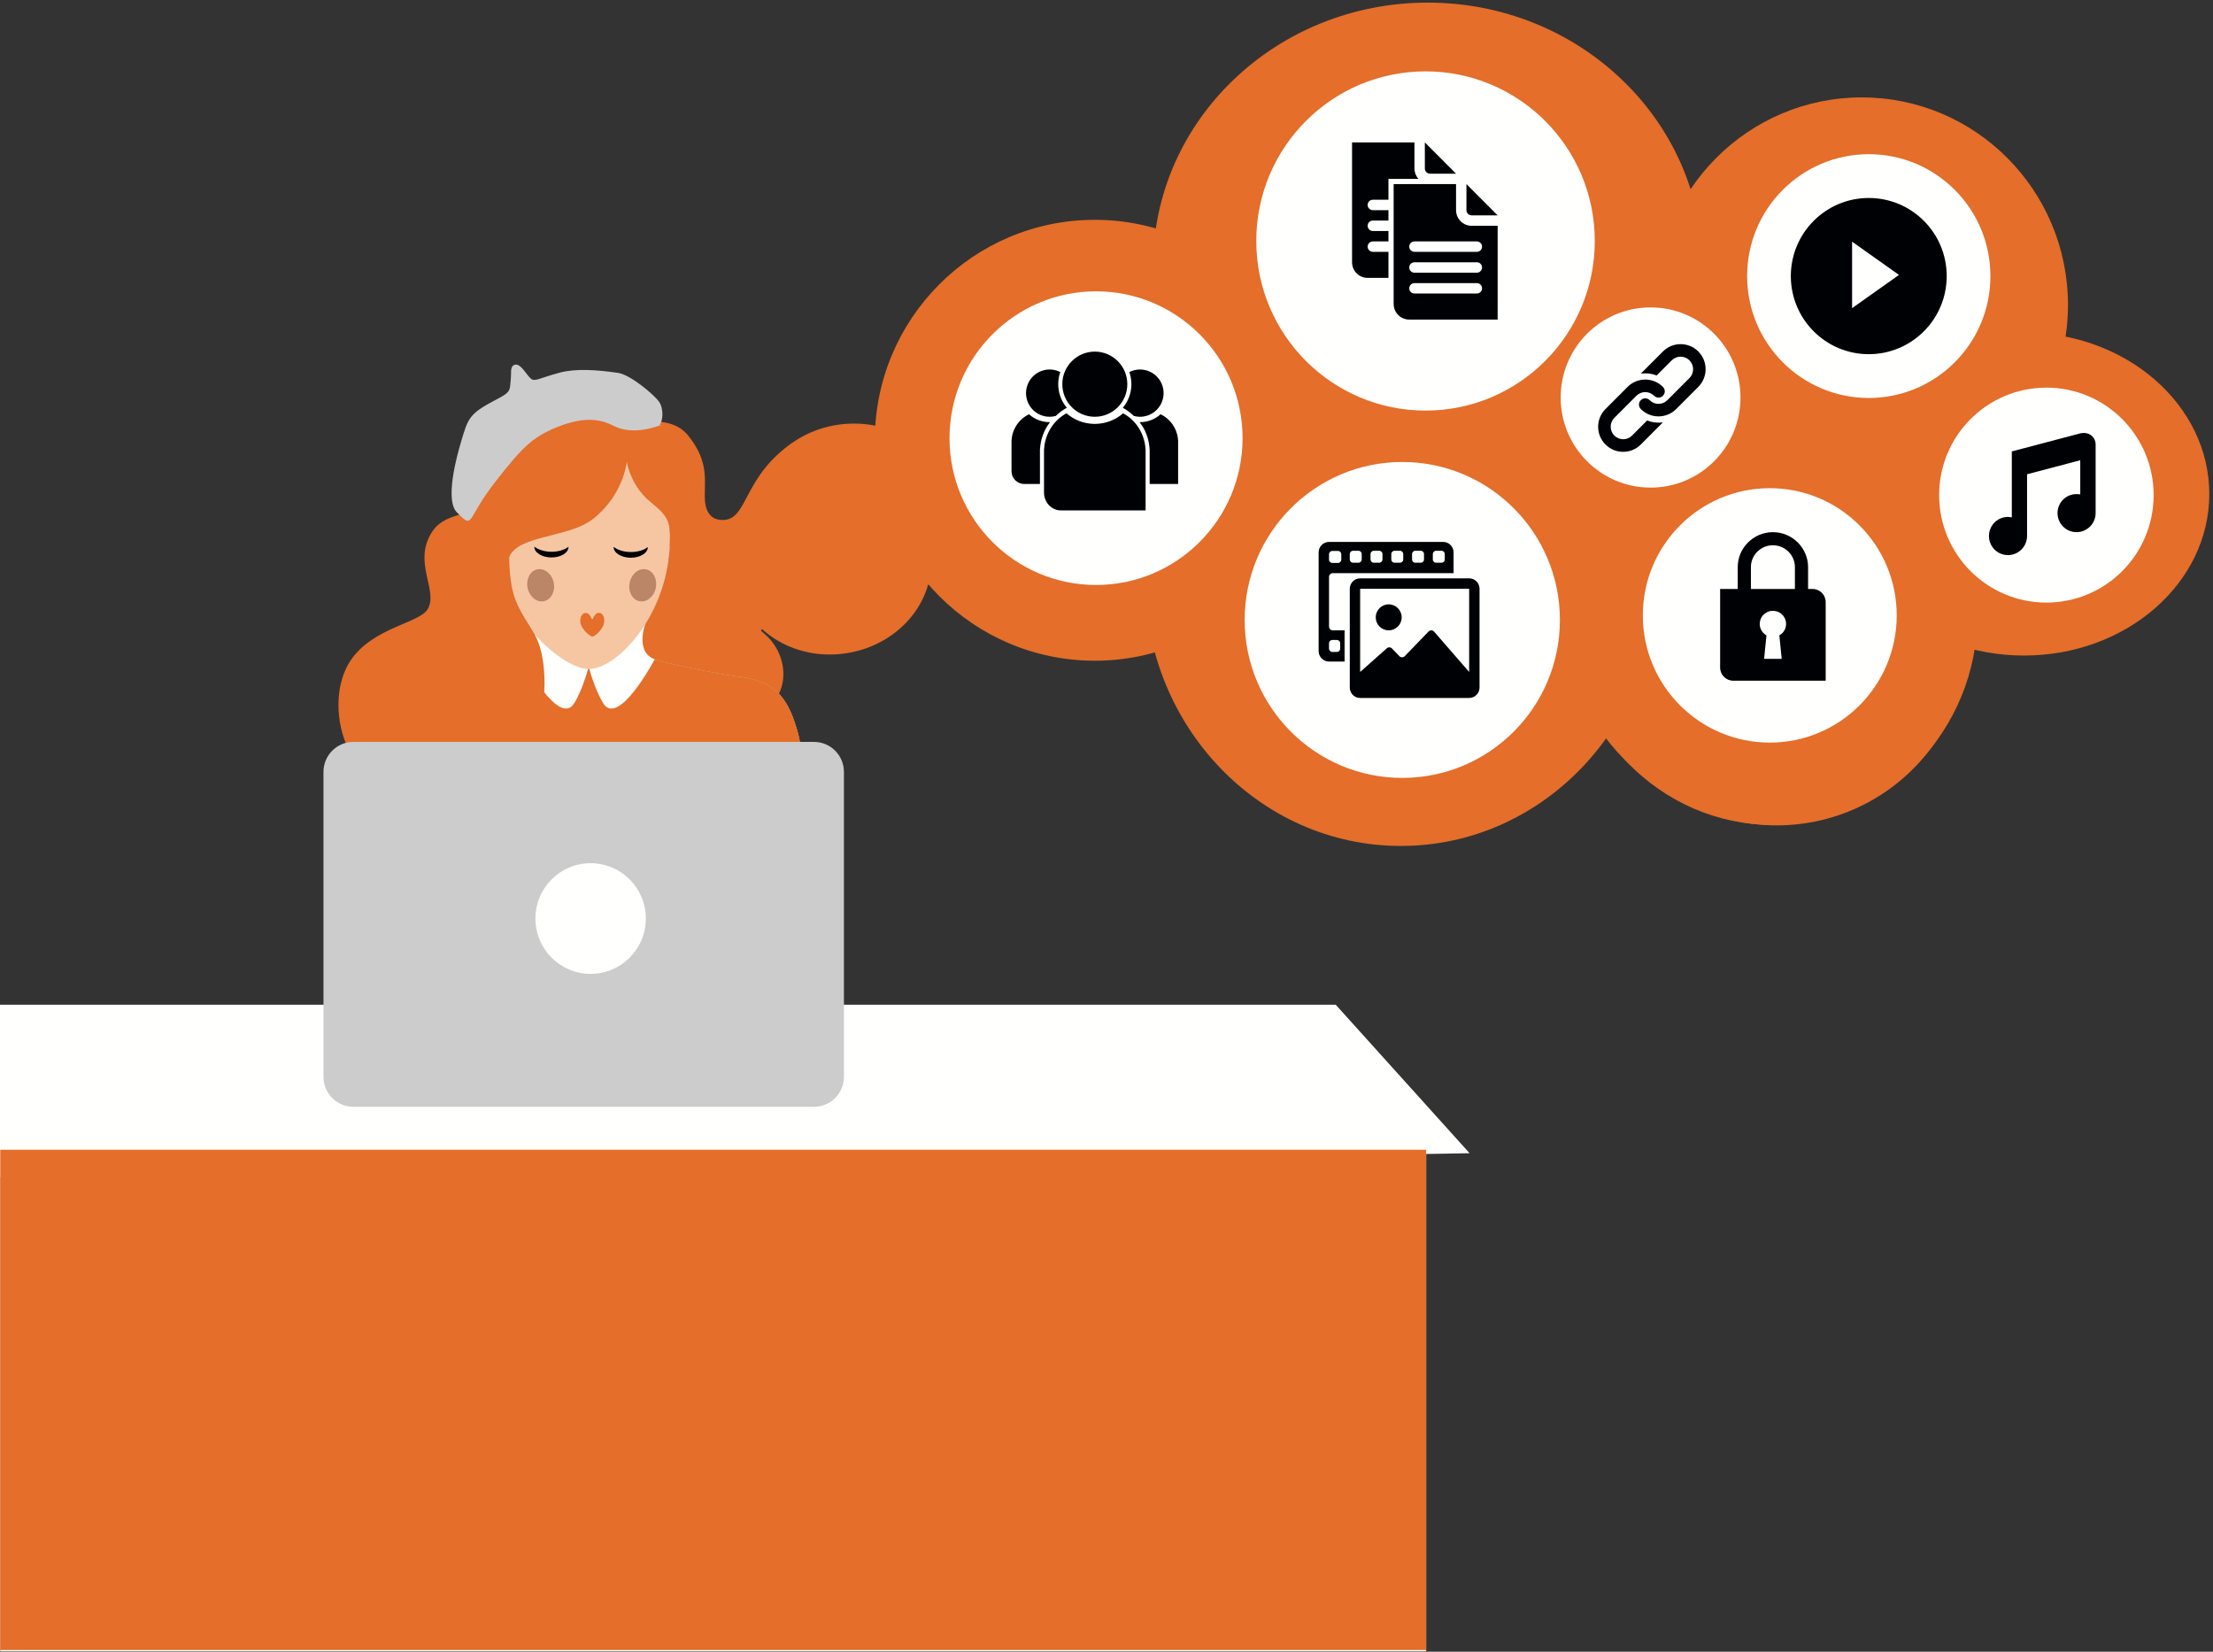 <?xml version="1.0" encoding="UTF-8"?>
<svg width="335px" height="250px" viewBox="0 0 335 250" version="1.1" xmlns="http://www.w3.org/2000/svg" xmlns:xlink="http://www.w3.org/1999/xlink">
    <rect x="0" y="0" width="335" height="250" fill="#333333" stroke="none"/>
    <title>Remote_Working_RGB</title>
    <g id="Page-1" stroke="none" stroke-width="1" fill="none" fill-rule="evenodd">
        <g id="osk-prva-pomoc-s-internetom" transform="translate(-882, -231)">
            <g id="Remote_Working_RGB" transform="translate(882, 231)">
                <g id="Group-20">
                    <path d="M257.716,40.27 C257.716,62.29 239.096,80.141 216.13,80.141 C193.166,80.141 174.549,62.29 174.549,40.27 C174.549,18.246 193.166,0.395 216.13,0.395 C239.096,0.395 257.716,18.246 257.716,40.27" id="Fill-15" fill="#E46E2A"></path>
                    <polygon id="Fill-16" fill="#FFFFFE" points="0.04 249.935 215.889 249.935 215.889 172.349 0.04 172.349"></polygon>
                    <polyline id="Fill-17" fill="#FFFFFE" points="222.465 174.55 -0.001 178.196 -0.001 152.073 202.2 152.073 222.465 174.55"></polyline>
                    <polygon id="Fill-18" fill="#E46E2A" points="0.04 249.745 215.889 249.745 215.889 174.024 0.04 174.024"></polygon>
                </g>
                <path d="M334.439,74.777 C334.439,88.278 321.877,99.223 306.383,99.223 C290.888,99.223 278.33,88.278 278.33,74.777 C278.33,61.272 290.888,50.328 306.383,50.328 C321.877,50.328 334.439,61.272 334.439,74.777" id="Fill-58" fill="#E46E2A"></path>
                <path d="M313.047,46.162 C313.047,28.81 299.07,14.743 281.831,14.743 C264.591,14.743 250.614,28.81 250.614,46.162 C250.614,63.517 264.591,77.582 281.831,77.582 C299.07,77.582 313.047,63.517 313.047,46.162" id="Fill-59" fill="#E46E2A"></path>
                <path d="M250.805,87.584 C250.805,109.929 233.461,128.042 212.062,128.042 C190.669,128.042 173.322,109.929 173.322,87.584 C173.322,65.237 190.669,47.119 212.062,47.119 C233.461,47.119 250.805,65.237 250.805,87.584" id="Fill-60" fill="#E46E2A"></path>
                <path d="M298.571,89.721 C298.571,107.139 284.169,121.257 266.4,121.257 C248.631,121.257 234.227,107.139 234.227,89.721 C234.227,72.308 248.631,58.188 266.4,58.188 C284.169,58.188 298.571,72.308 298.571,89.721" id="Fill-61" fill="#E46E2A"></path>
                <path d="M301.305,41.786 C301.305,51.978 293.061,60.238 282.891,60.238 C272.723,60.238 264.477,51.978 264.477,41.786 C264.477,31.597 272.723,23.337 282.891,23.337 C293.061,23.337 301.305,31.597 301.305,41.786" id="Fill-62" fill="#FFFFFE"></path>
                <path d="M294.688,41.788 C294.688,48.315 289.409,53.609 282.89,53.609 C276.376,53.609 271.093,48.315 271.093,41.788 C271.093,35.259 276.376,29.966 282.89,29.966 C289.409,29.966 294.688,35.259 294.688,41.788" id="Fill-63" fill="#000105"></path>
                <polyline id="Fill-64" fill="#FFFFFE" points="280.365 36.578 287.461 41.609 280.365 46.641 280.365 36.578"></polyline>
                <path d="M199.032,66.639 C199.032,85.068 184.123,100.006 165.732,100.006 C147.339,100.006 132.429,85.068 132.429,66.639 C132.429,48.21 147.339,33.274 165.732,33.274 C184.123,33.274 199.032,48.21 199.032,66.639" id="Fill-65" fill="#E46E2A"></path>
                <path d="M188.098,66.32 C188.098,78.592 178.167,88.542 165.917,88.542 C153.668,88.542 143.736,78.592 143.736,66.32 C143.736,54.044 153.668,44.094 165.917,44.094 C178.167,44.094 188.098,54.044 188.098,66.32" id="Fill-66" fill="#FFFFFE"></path>
                <path d="M156.804,61.83 C152.416,61.83 148.979,66.794 148.979,73.131 C148.979,73.288 148.986,73.442 148.993,73.596 L148.999,73.722 L149.046,74.794 L164.569,74.794 L164.608,73.714 L164.614,73.57 C164.62,73.425 164.626,73.28 164.626,73.131 C164.626,66.794 161.19,61.83 156.804,61.83 M156.804,62.951 C160.507,62.951 163.506,67.508 163.506,73.131 C163.506,73.315 163.496,73.493 163.49,73.673 L150.117,73.673 C150.11,73.493 150.098,73.315 150.098,73.131 C150.098,67.508 153.099,62.951 156.804,62.951" id="Fill-67" fill="#FFFFFE"></path>
                <path d="M156.988,55.664 C154.2,55.664 151.932,57.938 151.932,60.733 C151.932,63.527 154.2,65.798 156.988,65.798 C159.778,65.798 162.048,63.527 162.048,60.733 C162.048,57.938 159.778,55.664 156.988,55.664 M156.988,56.785 C159.163,56.785 160.928,58.552 160.928,60.733 C160.928,62.912 159.163,64.677 156.988,64.677 C154.817,64.677 153.051,62.912 153.051,60.733 C153.051,58.552 154.817,56.785 156.988,56.785" id="Fill-68" fill="#FFFFFE"></path>
                <path d="M170.424,49.262 C166.065,49.262 162.518,52.828 162.518,57.212 C162.518,61.597 166.065,65.164 170.424,65.164 C174.781,65.164 178.324,61.597 178.324,57.212 C178.324,52.828 174.781,49.262 170.424,49.262 M170.424,50.664 C174.016,50.664 176.925,53.595 176.925,57.212 C176.925,60.831 174.016,63.763 170.424,63.763 C166.829,63.763 163.917,60.831 163.917,57.212 C163.917,53.595 166.829,50.664 170.424,50.664" id="Fill-69" fill="#FFFFFE"></path>
                <path d="M295.853,79.097 C303.242,96.226 296.395,115.671 280.559,122.529 C264.723,129.383 245.896,121.06 238.51,103.932 C231.119,86.803 237.97,67.359 253.806,60.501 C269.64,53.644 288.465,61.969 295.853,79.097" id="Fill-71" fill="#E46E2A"></path>
                <path d="M236.137,93.835 C236.137,107.038 225.453,117.742 212.276,117.742 C199.097,117.742 188.415,107.038 188.415,93.835 C188.415,80.631 199.097,69.926 212.276,69.926 C225.453,69.926 236.137,80.631 236.137,93.835" id="Fill-72" fill="#FFFFFE"></path>
                <path d="M299.344,93.027 C299.344,110.607 285.48,124.856 268.378,124.856 C251.28,124.856 237.414,110.607 237.414,93.027 C237.414,75.45 251.28,61.201 268.378,61.201 C285.48,61.201 299.344,75.45 299.344,93.027" id="Fill-73" fill="#E46E2A"></path>
                <path d="M326.014,74.94 C326.014,83.924 318.745,91.207 309.779,91.207 C300.811,91.207 293.544,83.924 293.544,74.94 C293.544,65.956 300.811,58.672 309.779,58.672 C318.745,58.672 326.014,65.956 326.014,74.94" id="Fill-77" fill="#FFFFFE"></path>
                <path d="M263.472,60.166 C263.472,67.696 257.38,73.804 249.862,73.804 C242.345,73.804 236.252,67.696 236.252,60.166 C236.252,52.633 242.345,46.527 249.862,46.527 C257.38,46.527 263.472,52.633 263.472,60.166" id="Fill-78" fill="#FFFFFE"></path>
                <path d="M287.121,93.143 C287.121,103.779 278.518,112.399 267.903,112.399 C257.29,112.399 248.689,103.779 248.689,93.143 C248.689,82.509 257.29,73.889 267.903,73.889 C278.518,73.889 287.121,82.509 287.121,93.143" id="Fill-79" fill="#FFFFFE"></path>
                <path d="M105.147,81.365 C105.147,87.757 102.541,92.938 99.324,92.938 C96.106,92.938 93.497,87.757 93.497,81.365 C93.497,74.973 96.106,69.792 99.324,69.792 C102.541,69.792 105.147,74.973 105.147,81.365" id="Fill-80" fill="#F9DDE4"></path>
                <path d="M100.411,83.976 C100.411,83.976 93.653,98.382 95.597,100.111 C97.538,101.841 101.346,103.281 104.58,103.423 C107.816,103.57 111.121,102.271 111.266,99.176 C111.409,96.078 107.673,96.149 108.178,93.34 C108.678,90.531 105.228,86.642 105.228,86.642 L100.411,83.976" id="Fill-81" fill="#E46E2A"></path>
                <path d="M113.912,108.766 C120.342,105.647 119.302,98.987 115.802,96.014 C112.106,92.872 113.157,89.652 114.305,89.176 C116.329,88.336 117.114,91.183 119.485,93.097 L124.899,86.637 L115.194,79.842 L110.409,89.233 L99.305,91.763 L94.557,97.636" id="Fill-82" fill="#E46E2A"></path>
                <path d="M89.647,97.237 C89.647,97.237 101.637,101.022 112.333,102.501 C117.718,103.24 119.448,106.103 120.795,110.977 C122.143,115.854 126.858,156.202 126.858,156.202 C126.583,156.341 114.293,159.793 111.2,160.311 L89.647,97.237" id="Fill-83" fill="#C9CBC5"></path>
                <path d="M126.873,156.202 C126.596,156.342 114.311,159.794 111.217,160.31 L68.872,159.644 C64.445,159.644 51.603,155.654 51.762,155.654 C51.762,155.654 58.343,115.141 59.374,111.032 C60.403,106.924 62.082,102.889 68.383,102.182 C75.643,101.366 89.663,97.237 89.663,97.237 C89.663,97.237 101.654,101.022 112.35,102.501 C117.731,103.239 119.464,106.102 120.812,110.977 C122.158,115.853 126.873,156.202 126.873,156.202" id="Fill-84" fill="#E46E2A"></path>
                <path d="M80.579,94.491 C80.579,94.491 82.12,98.774 79.122,99.774 C79.122,99.774 84.661,110.255 86.958,106.391 C88.878,103.15 89.765,98.172 89.765,98.172 L80.579,94.491" id="Fill-85" fill="#FFFFFE"></path>
                <path d="M97.657,94.491 C97.657,94.491 96.119,98.774 99.118,99.774 C99.118,99.774 93.578,110.255 91.281,106.391 C89.358,103.15 88.473,98.172 88.473,98.172 L97.657,94.491" id="Fill-86" fill="#FFFFFE"></path>
                <path d="M87.241,63.802 C94.503,63.402 100.747,68.587 101.381,80.276 C102.017,91.96 93.854,101.148 89.211,101.259 L89.187,101.259 C85.516,101.458 75.445,93.419 74.801,81.731 C74.161,70.044 79.805,64.209 87.071,63.81" id="Fill-87" fill="#F6C6A2"></path>
                <path d="M89.718,96.345 C89.232,96.35 88.178,95.3 87.918,94.482 C87.706,93.775 87.939,92.752 88.706,92.778 C89.338,92.8 89.551,93.763 89.66,93.765 C89.771,93.761 89.97,92.8 90.604,92.761 C91.367,92.727 91.614,93.746 91.407,94.454 C91.168,95.277 90.132,96.342 89.647,96.35" id="Fill-88" fill="#E46E2A"></path>
                <path d="M83.461,83.515 C82.405,83.507 81.473,83.196 80.886,82.733 C80.886,82.741 80.884,82.749 80.884,82.755 C80.872,83.641 82.029,84.365 83.458,84.375 C84.888,84.385 86.048,83.677 86.058,82.792 C86.058,82.785 86.05,82.776 86.05,82.767 C85.454,83.223 84.519,83.523 83.461,83.515" id="Fill-89" fill="#000105"></path>
                <path d="M95.471,83.553 C94.414,83.549 93.481,83.241 92.894,82.774 C92.889,82.781 92.886,82.79 92.889,82.798 C92.88,83.682 94.04,84.408 95.464,84.418 C96.89,84.422 98.056,83.716 98.066,82.834 C98.066,82.828 98.061,82.82 98.061,82.806 C97.467,83.267 96.528,83.562 95.471,83.553" id="Fill-90" fill="#000105"></path>
                <path d="M99.271,89.007 C98.984,90.338 97.87,91.229 96.78,90.993 C95.685,90.759 95.035,89.492 95.324,88.16 C95.608,86.831 96.724,85.942 97.813,86.176 C98.902,86.413 99.553,87.678 99.271,89.007" id="Fill-91" fill="#BA8667"></path>
                <path d="M79.87,89.007 C80.152,90.338 81.267,91.229 82.354,90.993 C83.448,90.759 84.102,89.492 83.817,88.16 C83.529,86.831 82.413,85.942 81.321,86.176 C80.235,86.413 79.582,87.678 79.87,89.007" id="Fill-92" fill="#BA8667"></path>
                <path d="M94.961,69.229 C94.961,69.229 94.796,74.496 89.839,78.495 C85.744,81.799 76.579,80.734 76.848,85.717 C77.031,89.157 71.475,87.092 71.475,87.092 L78.222,69.623 L92.571,64.162 L94.961,69.229" id="Fill-93" fill="#E46E2A"></path>
                <path d="M101.675,69.948 L94.721,68.871 C94.721,68.871 94.984,73.186 98.503,76.013 C100.674,77.752 101.642,78.823 101.415,81.863 C101.18,85.032 103.207,82.658 103.207,82.658 L102.985,78.224 L101.675,69.948" id="Fill-94" fill="#E46E2A"></path>
                <path d="M101.209,84.576 C102.06,78.193 100.349,70.565 93.111,68.345 C86.421,66.29 76.63,73.626 77.1,85.245 C77.277,89.623 78.103,91.294 79.247,93.246 C80.764,95.832 81.606,96.582 82.134,99.695 C83.884,110.014 77.927,122.133 64.74,121.288 C51.72,120.454 48.766,106.286 53.099,99.926 C56.498,94.938 63.474,94.338 64.742,92.197 C66.28,89.603 62.995,85.745 64.828,81.572 C66.724,77.262 70.326,78.806 72.733,75.93 C75.316,72.838 73.578,61.09 85.477,59.984 C92.571,59.326 94.92,64.469 94.92,64.469 C94.92,64.469 101.192,62.235 104.17,65.918 C107.63,70.197 106.468,73.214 106.734,75.985 C106.892,77.619 107.745,78.45 108.658,78.625 C113.17,79.494 112.067,73.062 118.987,67.735 C124.242,63.692 123.885,70.786 123.885,70.786 L122.39,78.141 L115.797,83.481 L108.348,94.818 L102.333,88.963 L101.209,84.576" id="Fill-95" fill="#E46E2A"></path>
                <path d="M77.894,55.219 C77.158,55.494 77.449,56.339 77.299,57.639 C77.158,58.941 77.375,59.297 75.508,60.271 C71.052,62.59 70.904,63.084 69.784,66.912 C68.091,72.639 67.955,76.337 69.14,77.529 C71.841,80.253 70.413,78.701 75.124,72.739 C79.007,67.816 80.483,66.218 84.271,64.672 C89.035,62.731 91.44,63.731 92.949,64.484 C95.995,66.007 99.618,64.428 99.942,64.391 C100.263,64.35 99.839,64.306 99.839,64.306 C100.359,63.797 100.505,61.876 99.771,60.814 C99.025,59.751 95.459,56.721 93.555,56.44 C90.391,55.974 87.134,55.754 84.71,56.405 C81.534,57.264 80.977,57.828 80.346,57.296 C79.712,56.767 78.786,54.889 77.894,55.219" id="Fill-96" fill="#CCCCCC"></path>
                <path d="M144.769,78.546 C144.769,86.519 137.828,92.981 129.267,92.981 C120.707,92.981 113.767,86.519 113.767,78.546 C113.767,70.576 120.707,64.113 129.267,64.113 C137.828,64.113 144.769,70.576 144.769,78.546" id="Fill-97" fill="#E46E2A"></path>
                <path d="M130.603,72.616 C135.863,73.985 139.974,77.998 140.802,83.264 C141.958,90.595 136.312,97.58 128.186,98.865 C120.067,100.151 112.542,95.248 111.387,87.915 C111.285,87.271 111.235,86.625 111.235,85.988 L130.603,72.616" id="Fill-98" fill="#E46E2A"></path>
                <path d="M116.895,89.971 C116.895,93.73 115.006,96.78 112.68,96.78 C110.35,96.78 108.464,93.73 108.464,89.971 C108.464,86.21 110.35,83.161 112.68,83.161 C115.006,83.161 116.895,86.21 116.895,89.971" id="Fill-99" fill="#E46E2A"></path>
                <path d="M127.752,162.985 C127.752,165.493 125.724,167.528 123.223,167.528 L53.494,167.528 C50.991,167.528 48.966,165.493 48.966,162.985 L48.966,116.836 C48.966,114.328 50.991,112.294 53.494,112.294 L123.223,112.294 C125.724,112.294 127.752,114.328 127.752,116.836 L127.752,162.985" id="Fill-100" fill="#CCCCCC"></path>
                <path d="M97.767,139.031 C97.767,143.655 94.02,147.404 89.408,147.404 C84.788,147.404 81.052,143.655 81.052,139.031 C81.052,134.406 84.788,130.653 89.408,130.653 C94.02,130.653 97.767,134.406 97.767,139.031" id="Fill-101" fill="#FFFFFE"></path>
                <path d="M317.233,77.656 C317.233,79.239 315.937,80.547 314.338,80.547 C312.739,80.547 311.465,79.239 311.465,77.656 C311.463,76.073 312.741,74.788 314.321,74.786 C314.327,74.786 314.332,74.786 314.338,74.786 C314.528,74.786 314.718,74.801 314.906,74.829 L314.906,69.662 L306.853,71.785 L306.853,81.13 C306.853,82.714 305.555,84.022 303.957,84.022 C302.358,84.022 301.085,82.715 301.085,81.13 C301.085,79.544 302.358,78.238 303.957,78.238 C304.14,78.238 304.371,78.28 304.545,78.312 L304.545,68.327 L315.002,65.568 C315.002,65.568 315.311,65.53 315.473,65.53 C316.445,65.53 317.233,66.288 317.233,67.251 L317.233,77.656" id="Fill-102" fill="#000105"></path>
                <path d="M170.651,58.15 C170.651,60.873 168.448,63.081 165.73,63.081 C163.013,63.081 160.81,60.873 160.81,58.15 C160.81,55.426 163.013,53.219 165.73,53.219 C168.448,53.219 170.651,55.426 170.651,58.15 Z M173.409,68.011 C173.278,65.626 171.933,63.584 170.014,62.557 C168.866,63.558 167.403,64.124 165.882,64.157 C165.831,64.158 165.781,64.159 165.73,64.159 C165.68,64.159 165.63,64.158 165.579,64.157 C164.058,64.124 162.596,63.558 161.448,62.557 C159.529,63.584 158.184,65.626 158.052,68.011 L158.041,68.011 L158.041,74.56 C158.041,76.049 159.189,77.257 160.604,77.257 L173.42,77.257 L173.42,68.011 L173.409,68.011 Z M178.333,66.647 C178.233,64.948 177.22,63.437 175.689,62.702 C174.833,63.472 173.724,63.897 172.574,63.895 C172.554,63.895 172.534,63.895 172.514,63.895 C172.651,64.071 172.781,64.255 172.901,64.445 C173.548,65.473 173.931,66.645 174.015,67.857 C174.029,67.907 174.035,67.96 174.035,68.011 L174.035,73.251 L178.341,73.251 L178.341,66.647 L178.333,66.647 Z M159.815,62.958 C159.819,62.954 159.823,62.95 159.828,62.947 C160.328,62.468 160.887,62.055 161.491,61.716 C160.234,60.216 159.86,58.163 160.505,56.314 C158.747,55.42 156.598,56.123 155.706,57.885 C154.814,59.647 155.516,61.8 157.274,62.694 C158.06,63.093 158.964,63.187 159.815,62.958 Z M157.426,68.011 C157.426,67.96 157.433,67.907 157.446,67.857 C157.531,66.645 157.913,65.473 158.56,64.445 C158.68,64.255 158.81,64.071 158.947,63.895 C158.927,63.895 158.907,63.895 158.887,63.895 C157.737,63.897 156.628,63.471 155.773,62.702 C154.241,63.437 153.228,64.948 153.128,66.647 L153.12,66.647 L153.12,71.324 C153.12,72.388 153.981,73.251 155.042,73.251 L157.426,73.251 L157.426,68.011 Z M172.574,55.926 C172.012,55.926 171.458,56.058 170.956,56.314 C171.604,58.162 171.23,60.217 169.971,61.716 C170.574,62.055 171.133,62.468 171.634,62.947 C171.638,62.95 171.642,62.954 171.646,62.958 C173.55,63.472 175.509,62.342 176.021,60.434 C176.534,58.526 175.406,56.563 173.502,56.05 C173.199,55.968 172.887,55.926 172.574,55.926 L172.574,55.926 Z" id="Fill-103" fill="#000105"></path>
                <path d="M271.709,89.144 L265.049,89.144 L265.049,85.838 C265.049,84.011 266.54,82.531 268.379,82.531 C270.218,82.531 271.709,84.011 271.709,85.838 L271.709,89.144 Z M269.353,96.167 L269.711,99.725 L267.047,99.725 L267.405,96.167 C266.443,95.633 266.097,94.425 266.635,93.468 C267.172,92.511 268.389,92.168 269.353,92.702 C270.316,93.236 270.661,94.445 270.123,95.402 C269.943,95.723 269.676,95.988 269.353,96.167 Z M274.372,89.144 L273.705,89.144 L273.705,85.838 C273.705,82.928 271.308,80.547 268.379,80.547 C265.449,80.547 263.053,82.928 263.053,85.838 L263.053,89.144 L260.389,89.144 L260.389,101.048 C260.389,102.144 261.284,103.032 262.386,103.032 L276.369,103.032 L276.369,91.129 C276.369,90.032 275.474,89.144 274.372,89.144 L274.372,89.144 Z" id="Fill-104" fill="#000105"></path>
                <path d="M212.184,93.44 C212.184,92.353 211.304,91.472 210.22,91.472 C209.134,91.472 208.255,92.353 208.255,93.44 C208.255,94.528 209.134,95.408 210.22,95.408 C211.304,95.408 212.184,94.528 212.184,93.44 Z M222.398,95.408 L222.398,101.707 L217.098,95.609 C216.891,95.369 216.531,95.342 216.291,95.548 C216.277,95.56 216.265,95.572 216.252,95.586 L212.867,99.091 L212.656,99.309 C212.439,99.536 212.079,99.545 211.851,99.328 C211.844,99.322 211.838,99.315 211.832,99.309 L210.722,98.16 C210.51,97.936 210.159,97.922 209.93,98.128 L205.898,101.707 L205.898,89.111 L222.398,89.111 L222.398,95.408 Z M223.96,88.941 C223.872,88.143 223.199,87.538 222.398,87.536 L205.898,87.536 C205.031,87.538 204.329,88.242 204.327,89.111 L204.327,104.069 C204.327,104.938 205.03,105.642 205.898,105.643 L222.398,105.643 C223.265,105.641 223.967,104.937 223.97,104.069 L223.97,89.145 C223.97,89.076 223.966,89.008 223.96,88.941 Z M218.705,84.678 C218.705,84.952 218.484,85.174 218.21,85.174 L217.392,85.174 C217.12,85.174 216.898,84.952 216.898,84.678 L216.898,83.859 C216.898,83.586 217.12,83.363 217.392,83.363 L218.21,83.363 C218.484,83.363 218.705,83.586 218.705,83.859 L218.705,84.678 Z M215.563,84.678 C215.563,84.952 215.341,85.174 215.067,85.174 L214.25,85.174 C213.977,85.174 213.755,84.952 213.755,84.678 L213.755,83.859 C213.755,83.586 213.977,83.363 214.25,83.363 L215.067,83.363 C215.341,83.363 215.563,83.586 215.563,83.859 L215.563,84.678 Z M212.42,84.678 C212.42,84.952 212.198,85.174 211.925,85.174 L211.107,85.174 C210.834,85.174 210.612,84.952 210.612,84.678 L210.612,83.859 C210.612,83.586 210.834,83.363 211.107,83.363 L211.925,83.363 C212.198,83.363 212.42,83.586 212.42,83.859 L212.42,84.678 Z M209.277,84.678 C209.277,84.952 209.055,85.174 208.782,85.174 L207.964,85.174 C207.691,85.174 207.469,84.952 207.469,84.678 L207.469,83.859 C207.469,83.586 207.691,83.363 207.964,83.363 L208.782,83.363 C209.055,83.363 209.277,83.586 209.277,83.859 L209.277,84.678 Z M206.134,84.678 C206.134,84.952 205.913,85.174 205.639,85.174 L204.821,85.174 C204.548,85.174 204.327,84.952 204.327,84.678 L204.327,83.859 C204.327,83.586 204.548,83.363 204.821,83.363 L205.639,83.363 C205.913,83.363 206.134,83.586 206.134,83.859 L206.134,84.678 Z M203.044,84.708 C203.044,84.981 202.822,85.204 202.549,85.204 L201.678,85.204 C201.406,85.204 201.184,84.981 201.184,84.708 L201.184,83.889 C201.184,83.615 201.406,83.393 201.678,83.393 L202.549,83.393 C202.822,83.393 203.044,83.615 203.044,83.889 L203.044,84.708 Z M201.678,96.865 L202.378,96.865 C202.652,96.865 202.873,97.087 202.873,97.361 L202.873,98.18 C202.873,98.454 202.652,98.676 202.378,98.676 L201.678,98.676 C201.406,98.676 201.184,98.454 201.184,98.18 L201.184,97.361 C201.184,97.087 201.406,96.865 201.678,96.865 Z M218.469,82.025 L201.184,82.025 C200.317,82.028 199.615,82.731 199.612,83.599 L199.612,98.558 C199.615,99.426 200.317,100.13 201.184,100.133 L203.541,100.133 L203.541,95.408 L201.757,95.408 C201.441,95.408 201.184,95.152 201.184,94.834 L201.184,87.323 C201.184,87.006 201.441,86.749 201.757,86.749 L220.041,86.749 L220.041,83.599 C220.038,82.731 219.336,82.028 218.469,82.025 L218.469,82.025 Z" id="Fill-105" fill="#000105"></path>
                <path d="M248.385,67.278 L251.73,63.926 C250.921,64.041 250.095,63.944 249.333,63.646 L247.047,65.936 C246.304,66.674 245.106,66.667 244.37,65.923 C243.641,65.184 243.641,63.994 244.37,63.255 L247.716,59.903 C248.455,59.162 249.654,59.162 250.393,59.903 C250.761,60.274 251.36,60.275 251.731,59.906 C252.102,59.537 252.103,58.936 251.734,58.565 C251.733,58.564 251.732,58.563 251.731,58.562 C250.253,57.08 247.856,57.08 246.378,58.562 L243.033,61.914 C241.554,63.395 241.554,65.796 243.033,67.278 C244.511,68.759 246.907,68.759 248.385,67.278 Z M251.731,53.198 L248.385,56.55 C249.196,56.435 250.021,56.531 250.783,56.83 L253.069,54.539 C253.808,53.798 255.006,53.798 255.746,54.539 C256.485,55.28 256.485,56.48 255.746,57.221 L252.4,60.573 C251.661,61.314 250.462,61.314 249.724,60.573 C249.355,60.201 248.756,60.199 248.385,60.568 C248.014,60.936 248.012,61.536 248.38,61.908 C248.381,61.91 248.383,61.912 248.385,61.914 C249.863,63.395 252.26,63.395 253.738,61.914 L257.084,58.562 C258.562,57.08 258.562,54.679 257.084,53.198 C255.606,51.717 253.209,51.717 251.731,53.198 L251.731,53.198 Z" id="Fill-106" fill="#000105"></path>
                <path d="M241.416,36.473 C241.416,50.65 229.945,62.145 215.795,62.145 C201.645,62.145 190.174,50.65 190.174,36.473 C190.174,22.297 201.645,10.801 215.795,10.801 C229.945,10.801 241.416,22.297 241.416,36.473" id="Fill-107" fill="#FFFFFE"></path>
                <path d="M224.35,37.33 C224.35,37.765 223.997,38.118 223.563,38.118 L214.116,38.118 C213.682,38.118 213.33,37.765 213.33,37.33 C213.33,36.894 213.682,36.54 214.116,36.54 L223.563,36.54 C223.997,36.54 224.35,36.894 224.35,37.33 Z M224.35,40.484 C224.35,40.92 223.997,41.273 223.563,41.273 L214.116,41.273 C213.682,41.273 213.33,40.92 213.33,40.484 C213.33,40.048 213.682,39.696 214.116,39.696 L223.563,39.696 C223.997,39.696 224.35,40.048 224.35,40.484 Z M224.35,43.639 C224.35,44.075 223.997,44.428 223.563,44.428 L214.116,44.428 C213.682,44.428 213.33,44.075 213.33,43.639 C213.33,43.204 213.682,42.85 214.116,42.85 L223.563,42.85 C223.997,42.85 224.35,43.204 224.35,43.639 Z M222.775,34.174 C221.471,34.174 220.414,33.115 220.414,31.808 L220.414,27.865 L210.968,27.865 L210.968,46.005 C210.968,47.312 212.025,48.371 213.33,48.371 L226.712,48.371 L226.712,34.174 L222.775,34.174 Z M226.712,32.597 L222.775,32.597 C222.341,32.597 221.988,32.244 221.988,31.808 L221.988,27.865 L226.712,32.597 Z M210.181,38.118 L207.819,38.118 C207.384,38.118 207.032,37.765 207.032,37.33 C207.032,36.894 207.384,36.54 207.819,36.54 L210.181,36.54 L210.181,34.964 L207.819,34.964 C207.384,34.964 207.032,34.61 207.032,34.174 C207.032,33.739 207.384,33.386 207.819,33.386 L210.181,33.386 L210.181,31.808 L207.819,31.808 C207.384,31.808 207.032,31.456 207.032,31.02 C207.032,30.584 207.384,30.231 207.819,30.231 L210.181,30.231 L210.181,27.076 L214.718,27.076 C214.33,26.643 214.116,26.081 214.116,25.499 L214.116,21.555 L204.671,21.555 L204.671,39.696 C204.671,41.002 205.728,42.062 207.032,42.062 L210.181,42.062 L210.181,38.118 Z M220.414,26.287 L216.478,26.287 C216.043,26.287 215.691,25.934 215.691,25.499 L215.691,21.555 L220.414,26.287 L220.414,26.287 Z" id="Fill-108" fill="#000105"></path>
            </g>
        </g>
    </g>
</svg>